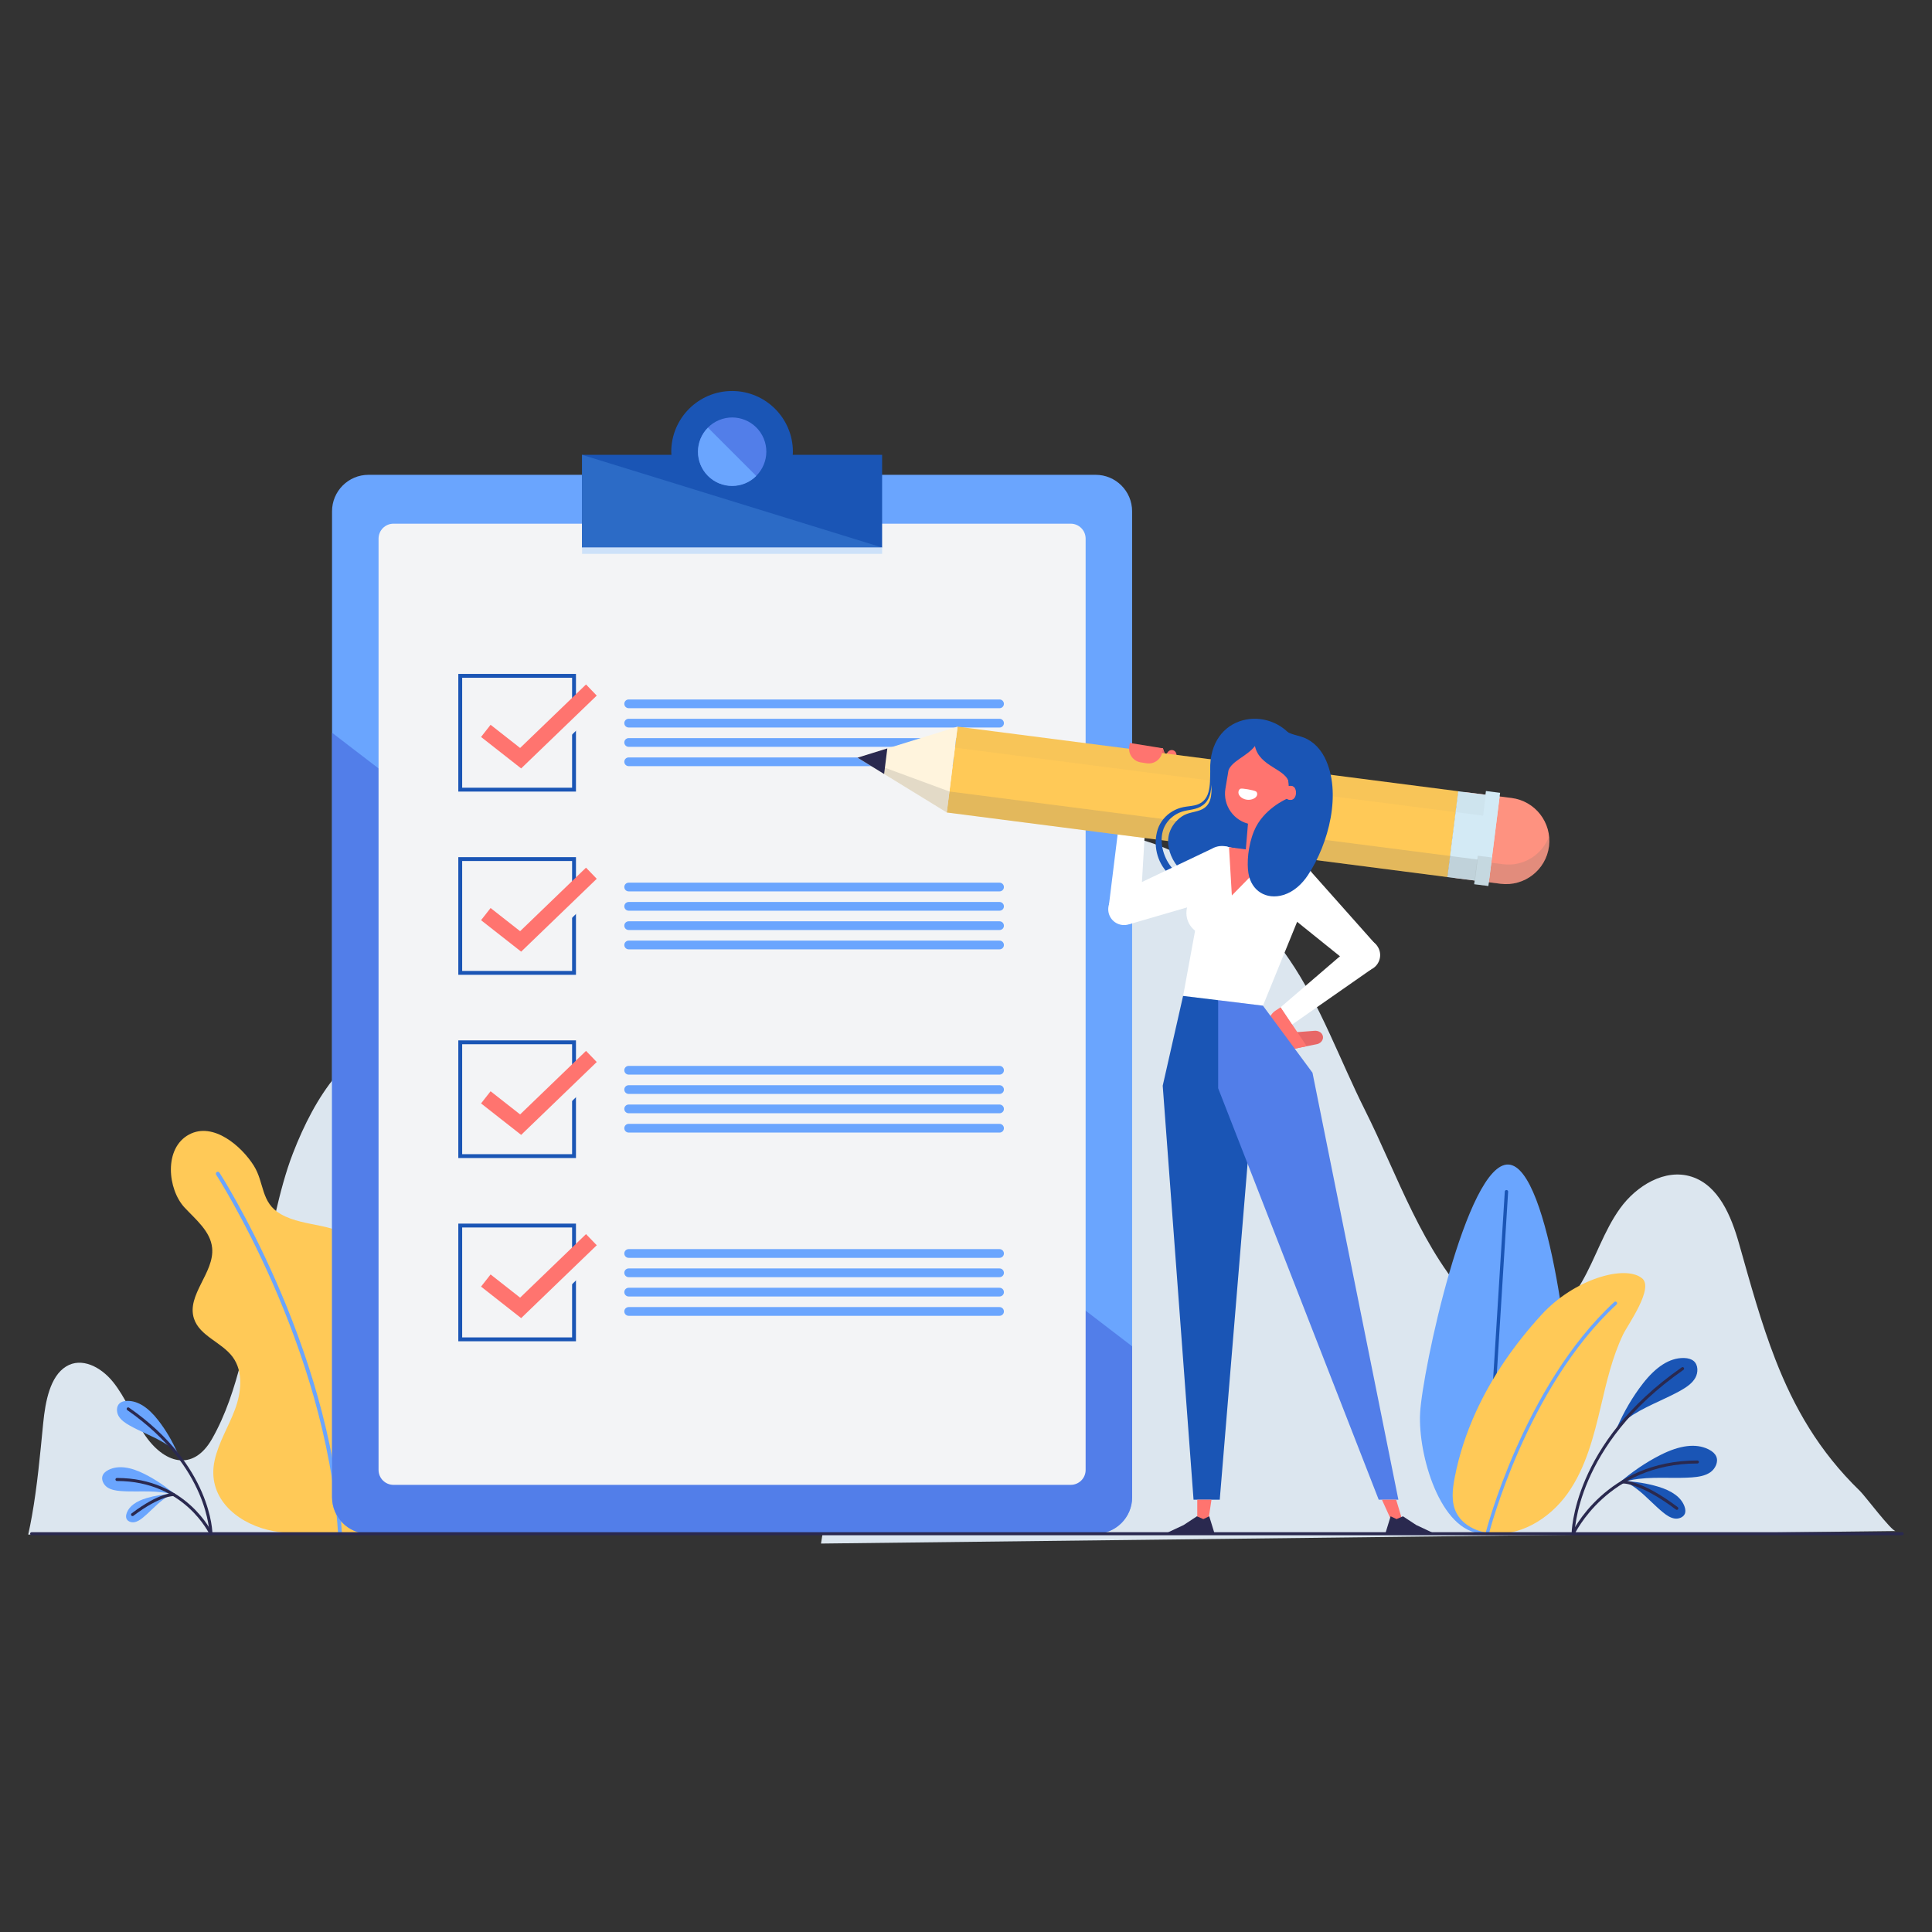 <?xml version="1.0" encoding="utf-8"?>
<!-- Generator: Adobe Illustrator 24.0.1, SVG Export Plug-In . SVG Version: 6.00 Build 0)  -->
<svg version="1.1" id="图层_1" xmlns="http://www.w3.org/2000/svg" xmlns:xlink="http://www.w3.org/1999/xlink" x="0px" y="0px"
	 viewBox="0 0 500 500" enable-background="new 0 0 500 500" xml:space="preserve">
<rect x="0" y="0" width="500" height="500" fill="#333333" stroke="none"/>
<g>
	<g>
		<path fill="#DCE6EF" d="M459.46,351.82c-3.67-9.42-6.41-19.42-9.4-29.98c-2.02-7.12-5.27-15.08-12.31-17.32
			c-6.85-2.18-14.24,2.34-18.45,8.17c-4.22,5.83-6.34,12.89-9.95,19.12c-6.54,11.28-18.11,16.01-27.68,6.09
			c-13.67-14.17-19.82-33.48-28.49-50.76c-6.29-12.54-11.56-27.23-19.49-38.79c-12.09-17.63-28.67-32.66-50.71-32.66
			c-13.97,2.12-26.28,14.49-34.62,29.96c-8.33,15.47-13.19,33.86-17.33,52.21c-7.53,33.37-13.05,67.51-18.56,101.61
			c0,0,278.11-3.24,278.12-3.24c-1.11,0.01-7.93-9.1-9.23-10.36C470.68,375.53,464.27,364.17,459.46,351.82z"/>
		<g>
			<path fill="#6AA5FE" d="M406.67,367.72c-0.55,10.81-12.31,29.71-23.12,29.17c-10.81-0.54-16.58-20.33-16.03-31.14
				c0.54-10.81,12.06-64.91,22.87-64.37C401.2,301.93,407.22,356.91,406.67,367.72z"/>
			
				<line fill="none" stroke="#1A55B5" stroke-width="0.868" stroke-linecap="round" stroke-linejoin="round" stroke-miterlimit="10" x1="389.87" y1="308.41" x2="384.42" y2="396.02"/>
			<path fill="#FFC957" d="M381.93,365.47c-2.46,5.41-4.34,11.08-5.47,17c-0.57,3-0.94,6.25,0.42,8.98
				c1.48,2.99,4.77,4.73,8.06,5.27c8.04,1.32,16.07-3.6,20.78-10.25c4.71-6.64,6.75-14.76,8.62-22.69
				c1.47-6.24,2.92-12.57,5.7-18.39c1.19-2.49,8.17-12.12,4.87-14.61c-4.51-3.55-17.58,0.31-25.95,9.45
				C392.07,347.76,386.14,356.22,381.93,365.47z"/>
			
				<path fill="none" stroke="#6AA5FE" stroke-width="0.868" stroke-linecap="round" stroke-linejoin="round" stroke-miterlimit="10" d="
				M384.94,396.71c0,0,9.7-37.77,33.13-59.43"/>
		</g>
		<g>
			<path fill="#1A55B5" d="M438.76,356.56c-0.83,1.49-2.39,2.5-3.8,3.3c-1.74,0.98-3.6,1.84-5.39,2.68
				c-2.3,1.07-4.68,2.18-6.88,3.56c-1.6,1.01-3.03,2.14-4.22,3.36c1.89-4.29,4.09-8.03,6.69-11.38c3.42-4.4,6.93-6.63,10.44-6.63
				c0.08,0,0.16,0,0.24,0c1.09,0.03,1.93,0.3,2.51,0.8C439.54,353.28,439.49,355.25,438.76,356.56z"/>
			<path fill="#1A55B5" d="M442.68,380.99c-1.39,0.99-3.23,1.24-4.85,1.36c-1.99,0.14-4.04,0.13-6.02,0.11
				c-2.54-0.02-5.17-0.04-7.74,0.27c-1.88,0.22-3.65,0.64-5.25,1.23c3.54-3.07,7.14-5.51,10.92-7.42c4.98-2.52,9.1-3.03,12.27-1.53
				c0.07,0.03,0.15,0.07,0.22,0.11c0.97,0.49,1.62,1.1,1.93,1.8C444.79,378.35,443.9,380.11,442.68,380.99z"/>
			<path fill="#1A55B5" d="M433.43,393c-1.15-0.16-2.19-0.9-3.05-1.6c-1.06-0.86-2.07-1.83-3.05-2.76c-1.25-1.2-2.55-2.44-3.98-3.49
				c-1.04-0.77-2.12-1.39-3.19-1.85c3.2,0.13,6.13,0.61,8.91,1.43c3.65,1.08,5.95,2.76,6.82,4.99c0.02,0.05,0.04,0.1,0.06,0.16
				c0.25,0.7,0.29,1.3,0.12,1.8C435.71,392.68,434.45,393.14,433.43,393z"/>
			
				<path fill="none" stroke="#2A294F" stroke-width="0.78" stroke-linecap="round" stroke-linejoin="round" stroke-miterlimit="10" d="
				M407.12,396.93c0,0,0.11-23.11,28.33-42.73"/>
			
				<path fill="none" stroke="#2A294F" stroke-width="0.78" stroke-linecap="round" stroke-linejoin="round" stroke-miterlimit="10" d="
				M407.12,396.93c0,0,8.67-18.57,32.16-18.57"/>
			
				<path fill="none" stroke="#2A294F" stroke-width="0.78" stroke-linecap="round" stroke-linejoin="round" stroke-miterlimit="10" d="
				M419.91,383.53c0,0,4.55-0.33,14.05,6.83"/>
		</g>
	</g>
	<g>
		<path fill="#DCE6EF" d="M164.61,397.13c-6.52-24.66-13.08-49.33-20.75-73.21c-4.32-13.47-9.1-26.88-15.73-37.65
			c-6.63-10.77-15.41-18.72-24.23-18.67c-13.58,2.63-22.35,16.04-28.1,30.9c-3.77,9.74-5.6,21.54-8.26,31.84
			c-3.67,14.18-5.6,29.61-12.65,42.01c-4.94,8.69-12.53,6.47-17.65-1.33c-2.82-4.31-4.82-9.43-7.98-13.36
			c-3.16-3.93-8.15-6.49-12.16-4.01c-4.13,2.55-5.36,8.99-5.92,14.65c-0.82,8.39-1.55,16.32-2.9,23.93
			c-0.29,1.66-0.62,3.29-0.98,4.92H164.61z"/>
		<path fill="#FFC957" d="M106.28,363.09c-4.08-4.7-9.24-8.76-10.86-14.69c-1.19-4.33-0.25-8.92,0.21-13.39
			c0.46-4.47,0.3-9.41-2.59-12.85c-2.38-2.84-6.15-4.07-9.77-4.84c-3.62-0.78-7.4-1.27-10.61-3.11c-5.22-2.99-4.18-8.08-6.98-12.54
			c-3.14-5.01-10.46-11.4-16.72-8.07c-6.64,3.52-5.59,14.22-1.17,18.94c2.93,3.13,6.68,6.14,7.11,10.4
			c0.65,6.42-6.71,12.21-4.69,18.34c1.5,4.53,7.2,6.08,10.02,9.93c2.79,3.81,2.23,9.14,0.58,13.56c-1.64,4.42-4.23,8.51-5.25,13.12
			c-2.09,9.42,5.3,15.94,13.73,18.04c7.74,1.93,24.44,1.02,24.44,1.02c5.96-2.08,12.57-7.32,15.84-13.04
			c2.48-4.32,2.82-9.8,0.9-14.4C109.49,367.12,107.98,365.05,106.28,363.09z"/>
		<path fill="none" stroke="#6AA5FE" stroke-linecap="round" stroke-linejoin="round" stroke-miterlimit="10" d="M56.37,303.75
			c0,0,28.51,44.04,31.61,92.94"/>
		<g>
			<path fill="#6AA5FE" d="M30.98,363.15c0.44-0.38,1.08-0.58,1.9-0.6c0.06,0,0.12,0,0.18,0c2.65,0,5.31,1.69,7.89,5.02
				c1.97,2.53,3.63,5.36,5.06,8.6c-0.9-0.92-1.98-1.78-3.19-2.54c-1.66-1.04-3.46-1.88-5.2-2.69c-1.36-0.63-2.76-1.28-4.08-2.03
				c-1.07-0.6-2.25-1.37-2.87-2.49C30.11,365.41,30.08,363.92,30.98,363.15z"/>
			<path fill="#6AA5FE" d="M26.59,381.79c0.24-0.53,0.73-0.99,1.46-1.36c0.05-0.03,0.11-0.05,0.16-0.08
				c2.4-1.14,5.52-0.75,9.28,1.16c2.86,1.45,5.58,3.29,8.25,5.61c-1.21-0.45-2.55-0.76-3.97-0.93c-1.95-0.23-3.94-0.22-5.86-0.21
				c-1.5,0.01-3.04,0.02-4.55-0.09c-1.22-0.09-2.62-0.28-3.66-1.02C26.78,384.21,26.11,382.88,26.59,381.79z"/>
			<path fill="#6AA5FE" d="M32.7,392.95c-0.13-0.37-0.1-0.83,0.09-1.36c0.01-0.04,0.03-0.08,0.04-0.12
				c0.66-1.69,2.39-2.96,5.16-3.78c2.1-0.62,4.32-0.98,6.74-1.08c-0.81,0.35-1.63,0.82-2.41,1.4c-1.08,0.8-2.06,1.74-3.01,2.64
				c-0.74,0.71-1.5,1.44-2.3,2.09c-0.65,0.53-1.43,1.09-2.3,1.21C33.93,394.07,32.97,393.72,32.7,392.95z"/>
			
				<path fill="none" stroke="#2A294F" stroke-width="0.78" stroke-linecap="round" stroke-linejoin="round" stroke-miterlimit="10" d="
				M54.59,396.93c0,0-0.08-17.48-21.42-32.31"/>
			
				<path fill="none" stroke="#2A294F" stroke-width="0.78" stroke-linecap="round" stroke-linejoin="round" stroke-miterlimit="10" d="
				M54.59,396.93c0,0-6.55-14.04-24.32-14.04"/>
			
				<path fill="none" stroke="#2A294F" stroke-width="0.78" stroke-linecap="round" stroke-linejoin="round" stroke-miterlimit="10" d="
				M44.92,386.8c0,0-3.44-0.25-10.62,5.17"/>
		</g>
	</g>
	<g>
		<path fill="#6AA5FE" d="M283.54,396.93H95.38c-5.22,0-9.45-4.23-9.45-9.45V132.33c0-5.22,4.23-9.45,9.45-9.45h188.16
			c5.22,0,9.45,4.23,9.45,9.45v255.15C292.99,392.7,288.76,396.93,283.54,396.93z"/>
		<path fill="#527EE9" d="M85.94,189.64v197.84c0,5.22,4.23,9.45,9.45,9.45h188.16c5.22,0,9.45-4.23,9.45-9.45v-39.05L85.94,189.64z
			"/>
		<path fill="#F3F4F6" d="M277.1,384.28H101.83c-2.13,0-3.86-1.73-3.86-3.86V139.39c0-2.13,1.73-3.86,3.86-3.86H277.1
			c2.13,0,3.86,1.73,3.86,3.86v241.04C280.96,382.56,279.23,384.28,277.1,384.28z"/>
		<g>
			<path fill="#1A55B5" d="M205.16,117.71c0.01-0.26,0.04-0.51,0.04-0.78c0-8.69-7.05-15.74-15.74-15.74
				c-8.69,0-15.74,7.05-15.74,15.74c0,0.26,0.03,0.52,0.04,0.78h-23.13v23.99h77.66v-23.99H205.16z"/>
			<polygon fill="#2C6BC6" points="150.64,117.71 150.64,141.69 228.29,141.69 			"/>
			
				<ellipse transform="matrix(0.923 -0.385 0.385 0.923 -30.404 81.899)" fill="#527EE9" cx="189.46" cy="116.93" rx="8.84" ry="8.84"/>
			<path fill="#6AA5FE" d="M183.22,110.68c-3.45,3.45-3.45,9.05,0,12.5c3.45,3.45,9.05,3.45,12.5,0L183.22,110.68z"/>
			<rect x="150.64" y="141.69" fill="#CDE1F9" width="77.66" height="1.65"/>
		</g>
	</g>
	<g>
		<g>
			<rect x="119.11" y="174.91" fill="none" stroke="#1A55B5" stroke-miterlimit="10" width="29.45" height="29.45"/>
			<g>
				<g>
					<polyline fill="none" stroke="#F3F4F6" stroke-width="4" stroke-miterlimit="10" points="127.73,191.15 136.74,198.22 
						155.05,180.58 					"/>
				</g>
				<g>
					<polyline fill="none" stroke="#FF746F" stroke-width="4" stroke-miterlimit="10" points="125.73,189.15 134.74,196.22 
						153.05,178.58 					"/>
				</g>
			</g>
			<g>
				<path fill="#6AA5FE" d="M258.68,183.28h-95.98c-0.63,0-1.13-0.51-1.13-1.13l0,0c0-0.63,0.51-1.13,1.13-1.13h95.98
					c0.63,0,1.13,0.51,1.13,1.13l0,0C259.82,182.77,259.31,183.28,258.68,183.28z"/>
				<path fill="#6AA5FE" d="M258.68,188.28h-95.98c-0.63,0-1.13-0.51-1.13-1.13l0,0c0-0.63,0.51-1.13,1.13-1.13h95.98
					c0.63,0,1.13,0.51,1.13,1.13l0,0C259.82,187.77,259.31,188.28,258.68,188.28z"/>
				<path fill="#6AA5FE" d="M258.68,193.28h-95.98c-0.63,0-1.13-0.51-1.13-1.13l0,0c0-0.63,0.51-1.13,1.13-1.13h95.98
					c0.63,0,1.13,0.51,1.13,1.13l0,0C259.82,192.77,259.31,193.28,258.68,193.28z"/>
				<path fill="#6AA5FE" d="M258.68,198.28h-95.98c-0.63,0-1.13-0.51-1.13-1.13l0,0c0-0.63,0.51-1.13,1.13-1.13h95.98
					c0.63,0,1.13,0.51,1.13,1.13l0,0C259.82,197.77,259.31,198.28,258.68,198.28z"/>
			</g>
		</g>
		<g>
			<rect x="119.11" y="222.33" fill="none" stroke="#1A55B5" stroke-miterlimit="10" width="29.45" height="29.45"/>
			<g>
				<g>
					<polyline fill="none" stroke="#F3F4F6" stroke-width="4" stroke-miterlimit="10" points="127.73,238.57 136.74,245.64 
						155.05,227.99 					"/>
				</g>
				<g>
					<polyline fill="none" stroke="#FF746F" stroke-width="4" stroke-miterlimit="10" points="125.73,236.57 134.74,243.64 
						153.05,225.99 					"/>
				</g>
			</g>
			<g>
				<path fill="#6AA5FE" d="M258.68,230.69h-95.98c-0.63,0-1.13-0.51-1.13-1.13l0,0c0-0.63,0.51-1.13,1.13-1.13h95.98
					c0.63,0,1.13,0.51,1.13,1.13l0,0C259.82,230.19,259.31,230.69,258.68,230.69z"/>
				<path fill="#6AA5FE" d="M258.68,235.69h-95.98c-0.63,0-1.13-0.51-1.13-1.13l0,0c0-0.63,0.51-1.13,1.13-1.13h95.98
					c0.63,0,1.13,0.51,1.13,1.13l0,0C259.82,235.19,259.31,235.69,258.68,235.69z"/>
				<path fill="#6AA5FE" d="M258.68,240.69h-95.98c-0.63,0-1.13-0.51-1.13-1.13l0,0c0-0.63,0.51-1.13,1.13-1.13h95.98
					c0.63,0,1.13,0.51,1.13,1.13l0,0C259.82,240.19,259.31,240.69,258.68,240.69z"/>
				<path fill="#6AA5FE" d="M258.68,245.69h-95.98c-0.63,0-1.13-0.51-1.13-1.13l0,0c0-0.63,0.51-1.13,1.13-1.13h95.98
					c0.63,0,1.13,0.51,1.13,1.13l0,0C259.82,245.19,259.31,245.69,258.68,245.69z"/>
			</g>
		</g>
		<g>
			<rect x="119.11" y="269.75" fill="none" stroke="#1A55B5" stroke-miterlimit="10" width="29.45" height="29.45"/>
			<g>
				<g>
					<polyline fill="none" stroke="#F3F4F6" stroke-width="4" stroke-miterlimit="10" points="127.73,285.99 136.74,293.06 
						155.05,275.41 					"/>
				</g>
				<g>
					<polyline fill="none" stroke="#FF746F" stroke-width="4" stroke-miterlimit="10" points="125.73,283.99 134.74,291.06 
						153.05,273.41 					"/>
				</g>
			</g>
			<g>
				<path fill="#6AA5FE" d="M258.68,278.11h-95.98c-0.63,0-1.13-0.51-1.13-1.13l0,0c0-0.63,0.51-1.13,1.13-1.13h95.98
					c0.63,0,1.13,0.51,1.13,1.13l0,0C259.82,277.6,259.31,278.11,258.68,278.11z"/>
				<path fill="#6AA5FE" d="M258.68,283.11h-95.98c-0.63,0-1.13-0.51-1.13-1.13l0,0c0-0.63,0.51-1.13,1.13-1.13h95.98
					c0.63,0,1.13,0.51,1.13,1.13l0,0C259.82,282.6,259.31,283.11,258.68,283.11z"/>
				<path fill="#6AA5FE" d="M258.68,288.11h-95.98c-0.63,0-1.13-0.51-1.13-1.13l0,0c0-0.63,0.51-1.13,1.13-1.13h95.98
					c0.63,0,1.13,0.51,1.13,1.13l0,0C259.82,287.61,259.31,288.11,258.68,288.11z"/>
				<path fill="#6AA5FE" d="M258.68,293.11h-95.98c-0.63,0-1.13-0.51-1.13-1.13l0,0c0-0.63,0.51-1.13,1.13-1.13h95.98
					c0.63,0,1.13,0.51,1.13,1.13l0,0C259.82,292.61,259.31,293.11,258.68,293.11z"/>
			</g>
		</g>
		<g>
			<rect x="119.11" y="317.17" fill="none" stroke="#1A55B5" stroke-miterlimit="10" width="29.45" height="29.45"/>
			<g>
				<g>
					<polyline fill="none" stroke="#F3F4F6" stroke-width="4" stroke-miterlimit="10" points="127.73,333.4 136.74,340.48 
						155.05,322.83 					"/>
				</g>
				<g>
					<polyline fill="none" stroke="#FF746F" stroke-width="4" stroke-miterlimit="10" points="125.73,331.4 134.74,338.48 
						153.05,320.83 					"/>
				</g>
			</g>
			<g>
				<path fill="#6AA5FE" d="M258.68,325.53h-95.98c-0.63,0-1.13-0.51-1.13-1.13l0,0c0-0.63,0.51-1.13,1.13-1.13h95.98
					c0.63,0,1.13,0.51,1.13,1.13l0,0C259.82,325.02,259.31,325.53,258.68,325.53z"/>
				<path fill="#6AA5FE" d="M258.68,330.53h-95.98c-0.63,0-1.13-0.51-1.13-1.13l0,0c0-0.63,0.51-1.13,1.13-1.13h95.98
					c0.63,0,1.13,0.51,1.13,1.13l0,0C259.82,330.02,259.31,330.53,258.68,330.53z"/>
				<path fill="#6AA5FE" d="M258.68,335.53h-95.98c-0.63,0-1.13-0.51-1.13-1.13l0,0c0-0.63,0.51-1.13,1.13-1.13h95.98
					c0.63,0,1.13,0.51,1.13,1.13l0,0C259.82,335.02,259.31,335.53,258.68,335.53z"/>
				<path fill="#6AA5FE" d="M258.68,340.53h-95.98c-0.63,0-1.13-0.51-1.13-1.13l0,0c0-0.63,0.51-1.13,1.13-1.13h95.98
					c0.63,0,1.13,0.51,1.13,1.13l0,0C259.82,340.02,259.31,340.53,258.68,340.53z"/>
			</g>
		</g>
	</g>
	<g>
		<path fill="#FE9280" d="M301.41,200.18c-0.61,0.47-6.16,3.75-6.16,3.75l-3.94-5.04l1.17-5.75l8.48,0.53c0,0,1.48,4.29,1.48,4.29
			C302.79,198.97,302.16,199.6,301.41,200.18z"/>
		<path fill="#E86767" d="M300.95,193.66l1.28,3.76l-3.91,1.57c-0.74,0.32-1.58,0.38-2.36,0.17c-1.72-0.46-2.85-2.13-2.63-3.9
			l0.25-2.07L300.95,193.66z"/>
		<path fill="#FF746F" d="M299.03,198.69l3.39,0.49l1.86-3.18c0.36-0.57,0.19-1.33-0.38-1.7l0,0c-0.57-0.36-1.33-0.19-1.7,0.38
			L299.03,198.69z"/>
		<polygon fill="#FFFFFF" points="296.47,212.29 289.48,214.05 286.98,234.29 295.16,234.63 		"/>
		<g>
			<path fill="#FE9280" d="M388.37,228.72l-12.22-1.54l2.8-22.21l12.22,1.54c6.13,0.77,10.48,6.37,9.71,12.51l0,0
				C400.1,225.14,394.5,229.49,388.37,228.72z"/>
			<path opacity="0.2" fill="#777470" d="M389.01,223.66l-12.22-1.54l-0.64,5.06l12.22,1.54c6.13,0.77,11.73-3.57,12.51-9.71
				c0.11-0.87,0.11-1.73,0.03-2.57C399.14,221.21,394.27,224.32,389.01,223.66z"/>
			<polygon fill="#FFC957" points="374.66,226.99 245.03,210.27 247.82,188.06 377.46,204.78 			"/>
			<polygon fill="#FFF4DD" points="221.93,196.08 245.03,210.27 247.82,188.06 			"/>
			<polygon opacity="0.2" fill="#777470" points="221.93,196.08 245.03,210.27 245.71,204.84 			"/>
			<polygon fill="#2A294F" points="229.64,193.69 221.93,196.08 228.81,200.31 			"/>
			
				<rect x="376.02" y="205.37" transform="matrix(0.992 0.125 -0.125 0.992 30.036 -45.946)" fill="#D3EAF5" width="10.81" height="22.39"/>
			
				<rect x="383.11" y="204.85" transform="matrix(0.992 0.125 -0.125 0.992 30.119 -46.383)" fill="#D3EAF5" width="3.7" height="24.31"/>
			<polygon opacity="0.2" fill="#777470" points="381.72,227.88 245.03,210.27 245.71,204.84 382.41,222.45 			"/>
			<polygon opacity="0.05" fill="#777470" points="383.84,211.1 247.14,193.49 247.82,188.06 384.52,205.67 			"/>
			
				<rect x="382.05" y="221.66" transform="matrix(0.992 0.125 -0.125 0.992 31.157 -46.185)" opacity="0.15" fill="#777470" width="3.7" height="7.43"/>
		</g>
		<path fill="#E86767" d="M332.13,271.98l1.84-4.73l6.17-0.48c1.14-0.12,2.14,0.57,2.25,1.54l0,0c0.1,0.97-0.73,1.86-1.87,1.98
			L332.13,271.98z"/>
		<path fill="#FF746F" d="M328.95,267.27l3.18,4.71l6.05-1.22l-6.74-10.09l-1.31,0.86C328.22,262.78,327.69,265.35,328.95,267.27z"
			/>
		<path fill="#1A55B5" d="M334.91,191.4c-6.29-9.16-22.12-6.72-21.71,7.96c0,0.04,0,0.09,0.01,0.13c-0.04,1.86,0.02,3.76-0.46,5.51
			c-0.25,0.89-0.67,1.71-1.32,2.3c-0.64,0.6-1.47,0.96-2.34,1.14c-0.88,0.2-1.84,0.24-2.82,0.44c-0.99,0.2-1.95,0.56-2.82,1.08
			c-1.75,1.02-3.18,2.69-3.83,4.66c-1.25,3.92-0.25,8.46,2.7,11.41c0.74,0.72,1.6,1.34,2.55,1.78c0.94,0.46,2.01,0.63,2.88,0.81
			c1.83,0.4,3.68,0.93,5.56,1.3l0.05-0.16c-1.74-0.8-3.45-1.64-5.29-2.28c-0.96-0.34-1.78-0.53-2.53-0.99
			c-0.74-0.44-1.43-0.98-2.01-1.63c-1.16-1.29-2.01-2.88-2.49-4.58c-0.48-1.7-0.58-3.53-0.1-5.22c0.47-1.68,1.6-3.14,3.1-4.11
			c0.74-0.49,1.58-0.84,2.45-1.06c0.88-0.22,1.84-0.31,2.81-0.57c0.97-0.25,1.93-0.74,2.64-1.5c0.72-0.75,1.13-1.72,1.33-2.68
			c0.14-0.68,0.21-1.37,0.23-2.05c0.17,2.74-0.07,5.52-2.88,6.57c-1.62,0.61-3.2,0.61-4.71,1.61c-1.48,0.99-2.65,2.45-3.22,4.13
			c-1.76,5.19,2.84,11.91,8.24,12.49c2.24,0.24,4.48,0.78,6.69,1.18c0.62,0.11,9.32,1.89,9.39,1.69l10.07-29.81L334.91,191.4z"/>
		<polygon fill="#FFFFFF" points="334.43,265.13 354.85,250.88 352,242.99 331.44,260.66 		"/>
		<path fill="#FFFFFF" d="M349.39,248.93c0.97,2.04,3.41,2.92,5.45,1.95c2.04-0.97,2.92-3.41,1.95-5.45
			c-0.97-2.04-3.41-2.92-5.45-1.95C349.3,244.45,348.43,246.89,349.39,248.93z"/>
		<path fill="#FFFFFF" d="M350.41,250.41l5.82-5.76l-16.81-18.91c-1.91-2.58-5.66-2.86-7.94-0.61l0,0
			c-2.28,2.26-2.03,8.52,0.52,10.46L350.41,250.41z"/>
		
			<rect x="322.56" y="210.12" transform="matrix(-0.996 -0.084 0.084 -0.996 632.522 461.453)" fill="#FF746F" width="6.91" height="14.47"/>
		<path fill="#FFFFFF" d="M290.63,231.23c-2.26,0.15-3.96,2.1-3.81,4.36c0.15,2.26,2.1,3.96,4.36,3.81c2.26-0.15,3.96-2.1,3.81-4.36
			C294.84,232.79,292.89,231.08,290.63,231.23z"/>
		<path fill="#FFFFFF" d="M288.05,231.83l4.15,7.37l25.35-7.37c3.11-0.79,4.79-6.67,3.57-9.63l0,0c-1.22-2.96-4.79-4.16-7.55-2.52
			L288.05,231.83z"/>
		<path fill="#FFFFFF" d="M326.85,260.27l12.83-31.48c0.65-2.58-1.09-5.14-3.72-5.5l-18.42-4.18c-2.63-0.36-4.99,1.65-5.05,4.31
			l-6.3,34.33L326.85,260.27z"/>
		<path fill="#FF746F" d="M324.78,193.08c-2.13,2.69-5.95,3.82-6.85,6.29l-0.19,1.14c0,0.05,0,0.1,0,0.16l-0.02-0.04l-0.58,3.45
			c-0.74,4.37,2.21,8.51,6.58,9.25c4.37,0.74,8.51-2.21,9.25-6.58l0.66-3.89C333.16,198.91,325.94,198.61,324.78,193.08z"/>
		<path fill="#FF746F" d="M332.12,204.91c-0.17,1.01,0.51,1.98,1.53,2.15c1.01,0.17,1.98-0.51,2.15-1.53
			c0.17-1.01-0.51-1.98-1.53-2.15C333.26,203.21,332.3,203.9,332.12,204.91z"/>
		<polygon fill="#1A55B5" points="315.26,258.85 324.49,281.64 315.67,388.12 308.89,388.12 300.91,280.98 306.18,257.75 		"/>
		<polygon fill="#527EE9" points="315.26,258.85 315.26,281.64 356.81,388.12 361.9,388.12 339.67,277.62 326.85,260.27 		"/>
		<polygon fill="#FF746F" points="312.69,393.67 309.85,393.67 309.85,388.12 313.53,388.12 		"/>
		<polygon fill="#2A294F" points="309.76,392.42 311.42,393.14 312.95,392.42 314.34,396.93 301.53,396.93 306.34,394.67 		"/>
		<polygon fill="#FF746F" points="360.16,393.67 362.99,393.67 361.32,388.12 357.64,388.12 		"/>
		<polygon fill="#2A294F" points="363.09,392.42 361.43,393.14 359.89,392.42 358.51,396.93 371.32,396.93 366.51,394.67 		"/>
		<path fill="#FFFFFF" d="M318.66,236.27c0,3.21-2.6,5.81-5.81,5.81c-3.21,0-5.81-2.6-5.81-5.81c0-3.21,2.6-5.81,5.81-5.81
			C316.06,230.46,318.66,233.06,318.66,236.27z"/>
		<polygon fill="#FF746F" points="318.07,219.26 318.8,231.75 329.59,220.75 		"/>
		<path fill="#1A55B5" d="M341.56,194.04c-0.92-1.18-2.05-2.13-3.3-2.78c-2.03-1.07-4.32-0.95-6.18-2.55l1.45,14.65
			c2.67-0.76,2.51,4.99-0.57,3.4c0,0-6.11,2.62-8.43,8.34c-1.59,3.84-1.86,8.33-1.44,10.89c0.75,4.59,4.64,6.97,9.07,5.62
			c2.64-0.81,4.79-2.8,6.32-5.11c5.35-8.08,8.91-21.36,4.34-30.48C342.45,195.31,342.03,194.65,341.56,194.04z"/>
		<path fill="#FF746F" d="M292.4,192.28l-0.15,0.93c-0.31,1.94,1.01,3.77,2.95,4.09l1.52,0.24c1.94,0.31,3.77-1.01,4.09-2.95
			l0.15-0.93L292.4,192.28z"/>
		<path fill="#FFFFFF" d="M325.02,204.81c-0.48-0.3-3.64-0.89-4.02-0.68c-0.41,0.23-0.58,0.77-0.47,1.23
			c0.11,0.46,0.45,0.83,0.83,1.1c0.88,0.6,2.08,0.7,3.05,0.25c0.37-0.17,0.71-0.43,0.87-0.81
			C325.45,205.52,325.37,205.03,325.02,204.81z"/>
	</g>
	
		<line fill="none" stroke="#2A294F" stroke-width="0.78" stroke-linecap="round" stroke-linejoin="round" stroke-miterlimit="10" x1="8.18" y1="396.93" x2="492.3" y2="396.93"/>
</g>
</svg>
